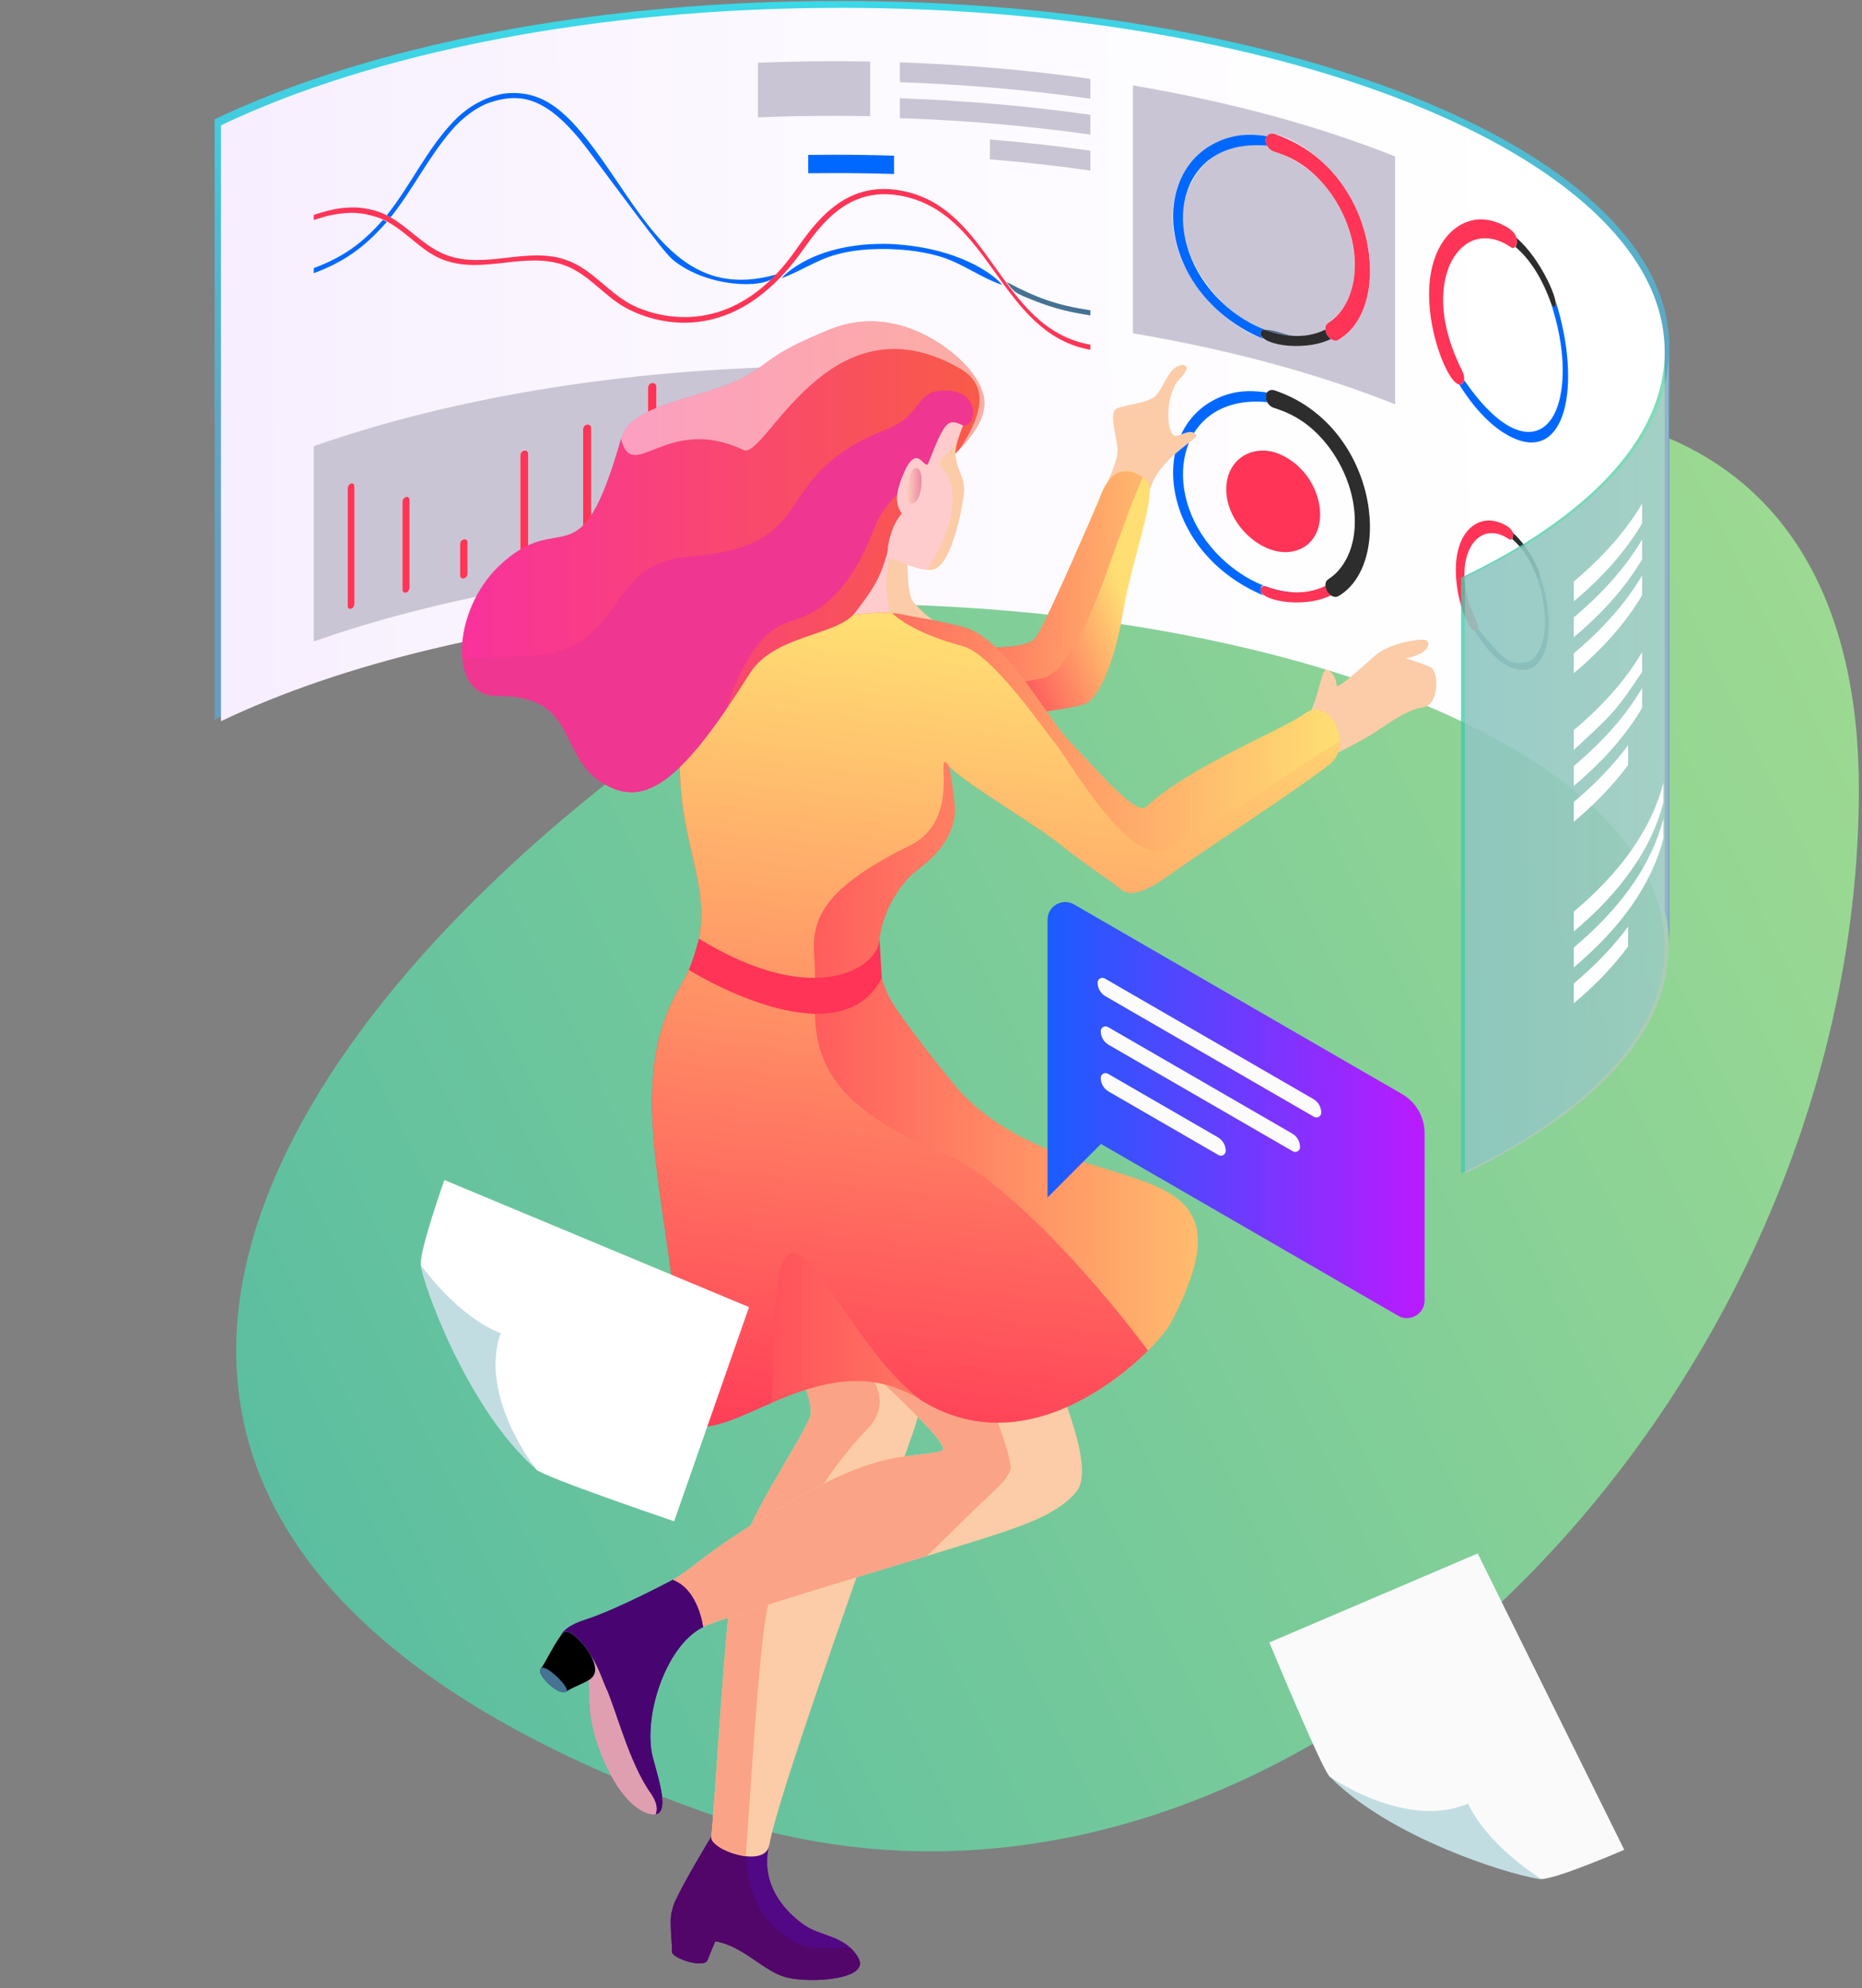 <?xml version="1.0" encoding="iso-8859-1"?>
<!-- Generator: Adobe Illustrator 23.0.6, SVG Export Plug-In . SVG Version: 6.00 Build 0)  -->
<svg version="1.1" id="&#x5716;&#x5C64;_1" xmlns="http://www.w3.org/2000/svg" xmlns:xlink="http://www.w3.org/1999/xlink" x="0px"
	 y="0px" viewBox="0 0 266 284" enable-background="new 0 0 266 284" xml:space="preserve">
<rect x="0" y="0" width="266" height="284" fill="#808080" stroke="none"/>
<g>
	
		<linearGradient id="SVGID_1_" gradientUnits="userSpaceOnUse" x1="359.729" y1="332.724" x2="671.701" y2="181.77" gradientTransform="matrix(1 0 0 1 -353 -92.5)">
		<stop  offset="0" style="stop-color:#45C8AB"/>
		<stop  offset="1" style="stop-color:#B3F692"/>
	</linearGradient>
	<path opacity="0.8" fill="url(#SVGID_1_)" enable-background="new    " d="M137.131,80.399
		c-80.472,38.584-166.549,132.175-36.771,178.39c80.804,28.777,165.195-56.809,165.195-146.041
		C265.555,60.544,225.406,38.074,137.131,80.399z"/>
	<polygon fill="none" points="208.727,82.52 208.73,82.516 208.725,82.519 	"/>
	
		<linearGradient id="SVGID_2_" gradientUnits="userSpaceOnUse" x1="487.46" y1="166.431" x2="481.916" y2="65.844" gradientTransform="matrix(1 0 0 1 -353 -92.5)">
		<stop  offset="0" style="stop-color:#649FBD"/>
		<stop  offset="0.179" style="stop-color:#5FA6C2"/>
		<stop  offset="0.437" style="stop-color:#51B9D0"/>
		<stop  offset="0.74" style="stop-color:#3BD8E7"/>
		<stop  offset="1" style="stop-color:#24F8FF"/>
	</linearGradient>
	<path fill="url(#SVGID_2_)" d="M119.917,0.13c-35.594,0-67.519,6.545-89.25,16.905c-0.002,0.001-0.002,0.001-0.004,0.001v65.111
		v20.658l0.49-0.232c8.483-3.996,18.489-7.416,29.644-10.098c17.403-4.185,37.591-6.58,59.12-6.58s41.716,2.396,59.119,6.58
		c11.369,2.733,21.547,6.233,30.135,10.327c18.244,8.699,29.305,20.089,29.305,32.556V49.592
		C238.475,22.275,185.395,0.13,119.917,0.13z M209.17,82.149h-0.004c0.002-0.002,0.004-0.002,0.006-0.004L209.17,82.149z"/>
	
		<linearGradient id="SVGID_3_" gradientUnits="userSpaceOnUse" x1="349.12" y1="162.035" x2="747.189" y2="159.171" gradientTransform="matrix(1 0 0 1 -353 -92.5)">
		<stop  offset="0" style="stop-color:#F5EAFF"/>
		<stop  offset="0.302" style="stop-color:#FCF9FF"/>
		<stop  offset="0.558" style="stop-color:#FFFFFF"/>
	</linearGradient>
	<path fill="url(#SVGID_3_)" d="M120.148,1.12c-35.323,0-67.007,6.496-88.575,16.779c0,0,0,0-0.002,0.001v64.618v20.501l0.485-0.229
		c8.42-3.967,18.351-7.36,29.42-10.023c17.271-4.151,37.306-6.528,58.672-6.528s41.401,2.377,58.672,6.528
		c11.283,2.714,21.385,6.187,29.906,10.251c18.107,8.634,29.084,19.936,29.084,32.309V50.209
		C237.811,23.098,185.131,1.12,120.148,1.12z M208.727,82.52h-0.004c0,0,0.004-0.002,0.008-0.004L208.727,82.52z"/>
	<g>
		<g enable-background="new    ">
			<g enable-background="new    ">
				<g>
					<g>
						<defs>
							<path id="SVGID_4_" d="M238.363,55.942c0-28.925-53.375-52.375-119.216-52.375C53.31,3.567-0.064,27.017-0.064,55.942v84.927
								c0-28.925,53.374-52.376,119.211-52.376c65.841,0,119.216,23.451,119.216,52.376
								C238.363,115.391,238.363,81.421,238.363,55.942z"/>
						</defs>
						<clipPath id="SVGID_5_">
							<use xlink:href="#SVGID_4_"  overflow="visible"/>
						</clipPath>
						<g clip-path="url(#SVGID_5_)">
							<path fill="#C9C5D4" d="M189.35,47.074c-0.012-0.45,0.107-0.738,0.385-0.935c5.465-3.869,3.637-11.285,2.947-13.466
								c-0.797-2.516-3.43-8.627-10.652-11.016c-0.434-0.143-0.697-0.355-0.975-0.784c-8.537-1.136-11.096,5.398-11.521,6.72
								C166.082,38.295,179.787,51.768,189.35,47.074z"/>
							<path fill="#C9C5D4" d="M161.846,47.612c13.934,2.349,26.607,5.813,37.457,10.145V22.352
								c-10.85-4.332-23.523-7.796-37.457-10.146V47.612z M181.004,19.454c1.09-1.226,7.9,1.899,11.723,8.501
								c6.801,11.75,0.15,21.256-2.248,20.64c-0.121-0.039-0.168-0.066-0.34-0.168c-6.338,3.108-14.361-1.196-18.693-6.825
								C163.152,30.829,168.781,17.789,181.004,19.454z"/>
							<path fill="#C9C5D4" d="M108.278,8.962v7.801c3.579-0.142,7.205-0.214,10.869-0.214c1.73,0,3.451,0.016,5.162,0.048v-7.8
								c-1.711-0.033-3.432-0.049-5.162-0.049C115.483,8.747,111.857,8.82,108.278,8.962z"/>
							<path fill="#0168FF" d="M115.459,22.129v2.619c1.224-0.016,2.453-0.024,3.688-0.024c2.885,0,5.743,0.046,8.575,0.134v-2.62
								c-2.832-0.088-5.69-0.133-8.575-0.133C117.913,22.104,116.683,22.112,115.459,22.129z"/>
							<path fill="#C9C5D4" d="M44.823,63.733v27.891C65.206,84.474,91.042,80.2,119.147,80.2c2.217,0,4.416,0.026,6.604,0.078
								V52.389c-2.188-0.052-4.387-0.079-6.604-0.079C91.04,52.31,65.204,56.584,44.823,63.733z M50.631,86.266
								c-0.029,0.345-0.188,0.574-0.48,0.705c-0.017,0.006-0.431,0.131-0.479-0.398V69.765c0.009-0.097,0.027-0.323,0.212-0.526
								c0.231-0.255,0.696-0.335,0.747,0.223C50.631,69.462,50.631,86.266,50.631,86.266z M58.504,83.985
								c-0.031,0.347-0.197,0.572-0.51,0.686l0,0c-0.105,0.024-0.455,0.068-0.5-0.416v-12.58c0.012-0.129,0.023-0.264,0.147-0.432
								c0.233-0.32,0.804-0.452,0.861,0.159L58.504,83.985L58.504,83.985z M66.79,81.971c-0.016,0.32-0.225,0.584-0.53,0.671
								c-0.203,0.046-0.511-0.032-0.53-0.433v-4.496c0.003-0.068,0.014-0.276,0.191-0.471c0.314-0.342,0.845-0.276,0.869,0.232
								C66.79,77.474,66.79,81.971,66.79,81.971z M75.45,80.247c-0.033,0.352-0.213,0.557-0.562,0.652
								c-0.115,0.017-0.496,0.035-0.546-0.453V65.017c0.013-0.127,0.025-0.258,0.162-0.419c0.257-0.303,0.883-0.395,0.945,0.221
								L75.45,80.247L75.45,80.247z M84.454,78.821c-0.035,0.342-0.224,0.547-0.575,0.633c-0.085,0.012-0.519,0.048-0.574-0.47
								V61.285c0.015-0.127,0.026-0.259,0.168-0.416c0.269-0.296,0.916-0.366,0.981,0.253L84.454,78.821L84.454,78.821z
								 M93.769,77.712c-0.026,0.168-0.083,0.515-0.603,0.611c-0.228,0.017-0.514-0.055-0.584-0.49V55.329
								c0.009-0.084,0.031-0.198,0.07-0.272c0.188-0.349,0.995-0.585,1.115,0.148L93.769,77.712L93.769,77.712z M103.364,76.928
								c-0.037,0.339-0.236,0.531-0.609,0.594c-0.057,0.004-0.551,0.021-0.61-0.512V56.518c0.011-0.088,0.022-0.199,0.104-0.316
								c0.281-0.393,1.045-0.397,1.115,0.238C103.364,56.44,103.364,76.928,103.364,76.928z"/>
							<path fill="#0168FF" d="M180.619,83.729c1.967,1.031,2.947,0.854,4.498,0.891c-5.125-0.127-9.668-3.488-12.211-6.592
								c-7.336-8.951-4.197-21.772,8.121-20.582c-0.332-0.676-0.199-1.073-0.023-1.373c-1.381-0.188-3.689-0.503-6.328,0.5
								c-11.053,4.203-9.273,22.269,6,28.56c-0.105-0.05-0.236-0.114-0.361-0.253C179.996,84.518,179.986,83.396,180.619,83.729z"/>
							<path fill="#467294" d="M180.707,85.145l0.012,0.003L180.707,85.145z"/>
							<path fill="#467294" d="M180.719,85.148c0.465,0.169,0.848,0.29,1.314,0.419C181.572,85.438,181.189,85.317,180.719,85.148z"
								/>
							<path fill="#467294" d="M183.629,85.914L183.629,85.914c-0.016-0.003-0.029-0.005-0.045-0.007
								C183.6,85.909,183.615,85.911,183.629,85.914z"/>
							<path fill="#467294" d="M183.982,85.965c2.441,0.285,4.281,0.01,6.154-0.92C188.242,85.97,186.404,86.246,183.982,85.965z"/>
							<path fill="#467294" d="M183.447,85.884L183.447,85.884c-0.006-0.002-0.014-0.002-0.02-0.003
								C183.434,85.882,183.441,85.882,183.447,85.884z"/>
							<path fill="#FF3456" d="M189.35,83.693c-3.078,1.511-6.299,0.892-8.459,0.106c-0.572-0.207-0.744,0.13-0.791,0.283
								c-0.504,1.633,5.916,2.978,10.037,0.962C189.82,84.817,189.426,84.396,189.35,83.693z"/>
							<path fill="#2D2D2D" d="M182.029,55.747c-1.09-0.309-1.734,1.055-0.676,2.131c0.26,0.262,0.562,0.361,0.676,0.399
								c1.246,0.413,3.332,1.103,5.611,3.163c3.268,2.953,5.51,7.461,5.854,11.767c0.496,6.208-2.672,8.781-3.311,9.233
								c-0.676,0.479-0.715,0.507-0.801,0.83c-0.291,1.115,0.963,2.396,1.838,1.879C199.287,80.38,196.625,60.584,182.029,55.747z"
								/>
							<path fill="#467294" d="M180.729,47.113c1.387,0.521,2.861,0.851,4.391,0.888C183.604,47.966,182.258,47.075,180.729,47.113z
								"/>
							<path fill="#0168FF" d="M180.619,47.111c0.037-0.002,0.072,0.003,0.109,0.002c-3.266-1.224-6.037-3.524-7.822-5.703
								c-7.336-8.952-4.197-21.773,8.121-20.582c-0.332-0.676-0.199-1.073-0.023-1.374c-1.381-0.188-3.689-0.502-6.328,0.5
								c-11.053,4.203-9.273,22.268,6,28.559c-0.105-0.051-0.236-0.114-0.361-0.254C179.996,47.899,179.906,47.15,180.619,47.111z"
								/>
							<path fill="#467294" d="M183.982,49.346c2.441,0.285,4.281,0.009,6.154-0.921C188.242,49.352,186.404,49.627,183.982,49.346z
								"/>
							<path fill="#467294" d="M183.447,49.264L183.447,49.264c-0.006-0.001-0.014-0.003-0.02-0.004
								C183.434,49.261,183.441,49.263,183.447,49.264z"/>
							<path fill="#467294" d="M180.707,48.526l0.012,0.004L180.707,48.526z"/>
							<path fill="#467294" d="M183.629,49.294L183.629,49.294c-0.016-0.002-0.029-0.004-0.045-0.007
								C183.6,49.29,183.615,49.292,183.629,49.294z"/>
							<path fill="#467294" d="M180.719,48.53c0.465,0.168,0.848,0.29,1.314,0.419C181.572,48.821,181.189,48.699,180.719,48.53z"/>
							<path fill="#2D2D2D" d="M189.35,47.074c-3.074,1.508-6.297,0.892-8.459,0.107c-0.572-0.207-0.744,0.129-0.791,0.283
								c-0.504,1.632,5.916,2.977,10.037,0.961C189.82,48.198,189.426,47.778,189.35,47.074z"/>
							<path fill="#FF3456" d="M182.029,19.129c-1.09-0.311-1.734,1.054-0.676,2.129c0.26,0.263,0.562,0.362,0.676,0.4
								c1.246,0.412,3.332,1.103,5.611,3.163c3.268,2.953,5.51,7.462,5.854,11.767c0.496,6.208-2.672,8.781-3.311,9.234
								c-0.676,0.477-0.715,0.506-0.801,0.831c-0.291,1.114,0.963,2.396,1.838,1.877C199.289,43.762,196.627,23.966,182.029,19.129z
								"/>
							<path fill="#467294" d="M220.207,40.143c0.061,0.116,0.121,0.233,0.184,0.359C220.332,40.381,220.27,40.262,220.207,40.143z"
								/>
							<path fill="#467294" d="M220.391,40.502c0.008,0.017,0.016,0.033,0.025,0.051C220.406,40.535,220.398,40.518,220.391,40.502z
								"/>
							<path fill="#467294" d="M220.121,39.976c0.029,0.056,0.059,0.111,0.086,0.167C220.18,40.086,220.15,40.031,220.121,39.976z"
								/>
							<path fill="#467294" d="M219.84,39.462c0.059,0.104,0.115,0.207,0.17,0.31C219.951,39.663,219.895,39.56,219.84,39.462z"/>
							<path fill="#467294" d="M220.01,39.771c0.037,0.067,0.074,0.134,0.111,0.205C220.086,39.908,220.047,39.839,220.01,39.771z"
								/>
							<path fill="#467294" d="M219.785,39.365c0.018,0.032,0.035,0.064,0.055,0.097C219.822,39.429,219.803,39.396,219.785,39.365z
								"/>
							<path fill="#467294" d="M220.416,40.553c0.072,0.151,0.148,0.31,0.227,0.476C220.568,40.867,220.492,40.709,220.416,40.553z"
								/>
							<path fill="#467294" d="M219.527,38.923L219.527,38.923c0.09,0.148,0.174,0.295,0.26,0.441
								C219.693,39.206,219.605,39.055,219.527,38.923z"/>
							<path fill="#467294" d="M217.006,34.303L217.006,34.303c0.012,0.011,0.021,0.023,0.035,0.035
								C217.027,34.326,217.018,34.313,217.006,34.303z"/>
							<path fill="#467294" d="M219.395,37.121c-0.781-1.147-1.467-1.958-2.354-2.784C217.928,35.163,218.611,35.974,219.395,37.121
								z"/>
							<path fill="#467294" d="M216.963,34.266L216.963,34.266c0.014,0.011,0.025,0.023,0.041,0.035
								C216.99,34.289,216.977,34.278,216.963,34.266z"/>
							<path fill="#0168FF" d="M222.234,43.691c-0.135,0.297-0.447,0.189-0.672-0.398c2.209,6.765,1.768,11.332,1.307,13.454
								c-1.424,6.558-6.941,7.431-13.711-2.462c-0.129,0.596-0.428,0.654-0.701,0.633c2.748,4.417,5.393,6.44,7.127,7.361
								c8.137,4.314,10.48-7.229,6.623-19.355C222.299,43.268,222.307,43.526,222.234,43.691z"/>
							<path fill="#467294" d="M220.643,41.029c0.01,0.021,0.02,0.041,0.029,0.062C220.662,41.07,220.652,41.049,220.643,41.029z"/>
							<path fill="#467294" d="M221.227,42.395c0.076,0.197,0.154,0.397,0.232,0.609C221.381,42.794,221.303,42.593,221.227,42.395z
								"/>
							<path fill="#467294" d="M220.672,41.09c0.066,0.148,0.135,0.303,0.205,0.462C220.809,41.396,220.74,41.241,220.672,41.09z"/>
							<path fill="#467294" d="M221.1,42.083c0.041,0.103,0.084,0.205,0.127,0.312C221.184,42.288,221.141,42.185,221.1,42.083z"/>
							<path fill="#467294" d="M220.877,41.553c0.025,0.062,0.053,0.124,0.08,0.186C220.93,41.676,220.904,41.613,220.877,41.553z"
								/>
							<path fill="#467294" d="M220.957,41.738c0.047,0.111,0.096,0.229,0.143,0.345C221.053,41.967,221.004,41.851,220.957,41.738z
								"/>
							<path fill="#2D2D2D" d="M216.592,33.944c0.104,0.401,0.17,0.958-0.104,1.327c1.043,0.89,1.832,1.804,2.727,3.154
								c0.912,1.409,1.697,3.035,2.336,4.834c0.227,0.641,0.496,0.6,0.525,0.593C223.016,43.638,220.199,36.957,216.592,33.944z"/>
							<path fill="#FF3456" d="M215.305,32.459L215.305,32.459c-4.439-2.57-7.383-0.069-8.443,1.125
								c-5.904,6.659-0.611,20.895,1.525,21.316c0.76,0.15,1.037-0.85,0.52-1.877c-3.193-6.354-3.031-10.915-2.334-13.622
								c0.635-2.458,2.027-4.292,3.82-5.032c0.76-0.313,2.801-0.854,5.346,0.885c0.129,0.087,0.287,0.194,0.473,0.172
								C216.557,35.388,217.477,33.779,215.305,32.459z"/>
							<path fill="#467294" d="M218.342,79.86c-0.086-0.147-0.17-0.293-0.26-0.438C218.172,79.567,218.258,79.713,218.342,79.86z"/>
							<path fill="#467294" d="M218.082,79.423c-0.15-0.238-0.307-0.473-0.471-0.701C217.777,78.95,217.932,79.186,218.082,79.423z"
								/>
							<path fill="#467294" d="M218.473,80.084c-0.043-0.075-0.086-0.149-0.131-0.224C218.387,79.934,218.43,80.009,218.473,80.084z
								"/>
							<polygon fill="#467294" points="217.533,78.614 217.533,78.614 217.533,78.615 217.533,78.616 217.535,78.617 217.529,78.61 
								217.531,78.611 217.533,78.612 							"/>
							<path fill="#467294" d="M217.531,77.591c-0.061-0.077-0.133-0.146-0.207-0.212c1.131,1.362,2.031,3.073,2.684,4.903
								c-0.129-0.658-0.975-2.342-0.982-2.359C218.463,78.842,217.902,78.057,217.531,77.591z"/>
							<polygon fill="#467294" points="217.535,78.617 217.535,78.617 217.537,78.618 							"/>
							<path fill="#467294" d="M216.08,76.098c0.189,0.646,0.801,0.881,1.244,1.28C216.936,76.909,216.523,76.475,216.08,76.098z"/>
							<path fill="#467294" d="M220.025,82.45c0,0.01-0.172,0.778-0.602-0.353c-0.268-0.697-0.588-1.368-0.951-2.014
								c1.738,3.128,2.381,6.908,2.215,9.542c-0.096,1.512-0.617,5.034-3.402,5.083c-2.039,0.036-2.666-0.72-6.148-4.915
								c-0.109,0.354-0.268,0.373-0.447,0.361c2.586,4.326,5.363,5.705,7.098,5.553c3.834-0.337,4.338-7.488,2.223-13.426
								C220.021,82.347,220.029,82.407,220.025,82.45z"/>
							<path fill="#FFFFFF" d="M216.082,76.1L216.082,76.1L216.082,76.1z"/>
							<path fill="#2D2D2D" d="M216.082,76.1c0.068,0.27,0.113,0.641-0.072,0.891c1.869,1.566,2.939,3.871,3.414,5.106
								c0.135,0.354,0.242,0.635,0.436,0.62C220.602,82.665,218.678,78.317,216.082,76.1z"/>
							<path fill="#FF3456" d="M215.211,75.104c-2.973-1.715-4.875-0.072-5.557,0.715c-3.619,4.183-0.482,14.021,1.033,14.336
								c0.381,0.079,0.674-0.48,0.293-1.268c-2.068-4.28-1.963-7.347-1.512-9.166c0.41-1.645,1.314-2.863,2.484-3.347
								c0.613-0.255,1.895-0.513,3.551,0.606c0.084,0.058,0.191,0.131,0.316,0.116C216.061,77.069,216.715,76.017,215.211,75.104z"
								/>
							<path fill="#FF3456" d="M50.151,69.057c-0.044,0.015-0.432,0.154-0.479,0.708v16.808c0.006,0.074,0.02,0.199,0.082,0.281
								c0.234,0.299,0.82,0.074,0.877-0.588V69.462C50.602,69.137,50.441,69.001,50.151,69.057z"/>
							<path fill="#FF3456" d="M58.007,70.983L58.007,70.983L58.007,70.983z"/>
							<path fill="#FF3456" d="M58.007,70.983c-0.048,0.012-0.462,0.125-0.513,0.691v12.58c0.009,0.086,0.019,0.192,0.086,0.283
								c0.207,0.284,0.859,0.146,0.924-0.553V71.402C58.474,71.075,58.311,70.938,58.007,70.983z"/>
							<path fill="#FF3456" d="M66.259,77.041c-0.203,0.044-0.511,0.261-0.53,0.673v4.496c0.003,0.068,0.01,0.209,0.12,0.323
								c0.292,0.302,0.913,0.012,0.94-0.562v-4.496C66.776,77.161,66.566,76.991,66.259,77.041z"/>
							<path fill="#FF3456" d="M74.903,64.366c-0.052,0.008-0.505,0.092-0.561,0.651v15.429c0.009,0.087,0.021,0.193,0.093,0.289
								c0.229,0.302,0.946,0.211,1.015-0.488V64.819C75.417,64.489,75.239,64.341,74.903,64.366z"/>
							<path fill="#FF3456" d="M83.885,60.649c-0.053,0.006-0.523,0.075-0.581,0.636v17.699c0.01,0.087,0.021,0.196,0.099,0.294
								c0.236,0.305,0.979,0.232,1.051-0.457V61.122C84.418,60.792,84.233,60.636,83.885,60.649z"/>
							<path fill="#FF3456" d="M93.182,54.714c-0.152,0.011-0.518,0.094-0.6,0.615v22.504c0.008,0.078,0.029,0.186,0.07,0.253
								c0.192,0.317,0.991,0.403,1.115-0.374V55.205C93.733,54.873,93.54,54.712,93.182,54.714z"/>
							<path fill="#FF3456" d="M102.76,55.928c-0.021,0.001-0.555,0.027-0.617,0.591v20.492c0.01,0.078,0.031,0.189,0.074,0.257
								c0.248,0.396,1.07,0.343,1.146-0.339V56.44C103.349,56.317,103.308,55.945,102.76,55.928z"/>
							<path fill="#467294" d="M54.7,31.415L54.7,31.415L54.7,31.415z"/>
							<path fill="#0168FF" d="M44.823,38.295v0.729c4.289-1.594,7.215-3.646,10.433-7.319c-0.216-0.118-0.345-0.185-0.556-0.289
								C51.679,34.851,48.911,36.778,44.823,38.295z"/>
							<path fill="#467294" d="M143.777,40.265L143.777,40.265L143.777,40.265z"/>
							<path fill="#467294" d="M147.695,42.927c3.008,1.201,5.402,1.718,8.072,2.126v-0.729c-4.705-0.725-7.506-1.673-11.99-4.059
								C144.941,41.826,144.941,41.826,147.695,42.927z"/>
							<path fill="#0168FF" d="M88.229,26.033c-6.191-9.175-9.816-13.416-16.294-12.656c-1.498,0.261-4.413,1.119-7.112,3.931
								c-3.854,4.015-6.135,9.154-9.582,13.46c0.166,0.086,0.387,0.204,0.549,0.293c3.187-3.976,5.42-8.623,8.761-12.491
								c1.571-1.821,3.64-3.321,5.397-3.913c4.445-1.496,8.359-0.867,14.14,6.879c11.329,15.191,11.329,15.191,13.091,16.352
								c5.089,3.353,12.82,3.34,13.725,1.316C99.346,42.509,93.948,34.506,88.229,26.033z"/>
							<path fill="#0168FF" d="M127.185,34.852L127.185,34.852c-10.933-0.332-15.36,4.672-15.544,4.885
								c2.686-0.951,5.057-2.633,7.832-3.374c0.934-0.25,3.413-0.913,7.712-0.782c3.638,0.11,6.197,0.772,7.399,1.157
								c3.02,0.967,5.57,2.949,8.57,3.956C142.133,39.329,137.006,35.322,127.185,34.852z"/>
							<path fill="#FF3456" d="M128.485,27.188c-7.839-1.31-11.943,4.486-14.938,8.718c-9.551,13.485-20.913,8.809-23.094,7.735
								c-3.494-1.721-5.799-5.194-9.567-6.507c-5.591-1.948-11.381,1.324-16.972-0.648c-4.006-1.413-6.42-5.446-10.653-6.482
								c-0.412-0.101-1.666-0.408-2.992-0.367c-0.204,0.007-0.478,0.018-0.681,0.026c-1.848,0.078-3.818,0.725-4.766,1.037v0.729
								c1.861-0.612,3.168-0.938,5.146-1.022c1.114-0.047,2.312,0.194,2.321,0.196c0.309,0.074,0.716,0.181,1.021,0.26
								c4.061,1.042,6.35,4.955,10.21,6.319c5.595,1.978,11.392-1.257,16.986,0.664c3.481,1.195,5.651,4.292,8.745,6.049
								c2.337,1.326,14.535,7.168,25.375-8.098c2.576-3.626,6.468-9.107,13.771-7.887c13.246,2.213,14.246,19.688,27.367,22.056
								v-0.73C142.627,46.915,141.713,29.399,128.485,27.188z"/>
							<path fill="#FF3456" d="M182.029,64.589L182.029,64.589c-3.16-0.86-6.043,0.808-6.703,3.883
								c-1.297,6.033,6.041,12.566,10.904,9.708C190.592,75.618,188.732,66.789,182.029,64.589z"/>
							<path fill="#C9C5D4" d="M128.553,11.742c9.421,0.324,18.535,1.127,27.214,2.358v-2.835
								c-8.68-1.229-17.793-2.034-27.214-2.356V11.742z"/>
							<path fill="#C9C5D4" d="M128.553,16.874c9.421,0.323,18.535,1.127,27.214,2.356v-2.833c-8.68-1.23-17.793-2.034-27.214-2.357
								V16.874z"/>
							<path fill="#C9C5D4" d="M141.416,22.758c4.896,0.406,9.688,0.943,14.352,1.604v-2.833c-4.664-0.661-9.455-1.199-14.352-1.605
								V22.758z"/>
						</g>
					</g>
				</g>
			</g>
		</g>
	</g>
	<g>
		<path fill="#FBCCA7" d="M168.203,62.242c-1.664,0.606-1.902-5.888,0.311-8.104c2.213-2.218,0.182-2.471-0.93-1.358
			c-1.109,1.112-1.482,2.735-2.498,3.756c-1.018,1.019-3.93,1.213-5.424,1.757c-1.492,0.547,0,4.355,0,5.993
			c0,1.638-1.502,4.692-1.502,4.692l6.102,0.98c1.379-4.715,7.201-7.271,6.604-7.869C170.268,61.489,169.867,61.635,168.203,62.242z
			"/>
		<path fill="#FBCCA7" d="M204.32,95.296c-1.311-0.621-3.531-1.255-3.531-1.255c3.467-0.613,3.568-2.236,3-2.571
			c-0.568-0.334-5.256,0.285-7.453,2.268s-5.434,4.846-5.4,4.162c0.029-0.684-0.512-1.945-1.381-2.254s-1.232,5.212-3.184,7.288
			l4.684,4.618c0,0,3.656-1.805,5.482-3.016c1.824-1.209,4.496-3.173,6.777-3.5C205.596,100.71,205.631,95.917,204.32,95.296z"/>
		<g>
			<path fill="#520784" d="M95.967,273.084l0.049-0.096c0.053-0.365,0.155-0.746,0.324-1.138c1.195-2.782,5.27-9.473,5.27-9.473
				l8.284,1.191c-1.444,5.879,2.696,9.854,5.11,11.475c2.414,1.619,5.671,1.396,7.578,4.562c1.91,3.164-6.676,3.739-10.174,2.877
				c-3.297-0.813-6.123-4.47-10.222-5.179c-0.349,0.81-0.823,1.931-1.106,2.683c-0.488,1.289-5.104-0.258-5.08-1.17
				C96.034,277.607,95.594,274.316,95.967,273.084"/>
			<g>
				<defs>
					<path id="SVGID_6_" d="M95.967,273.084l0.049-0.096c0.053-0.365,0.155-0.746,0.324-1.138c1.195-2.782,5.27-9.473,5.27-9.473
						l8.284,1.191c-1.444,5.879,2.696,9.854,5.11,11.475c2.414,1.619,5.671,1.396,7.578,4.562c1.91,3.164-6.676,3.739-10.174,2.877
						c-3.297-0.813-6.123-4.47-10.222-5.179c-0.349,0.81-0.823,1.931-1.106,2.683c-0.488,1.289-5.104-0.258-5.08-1.17
						C96.034,277.607,95.594,274.316,95.967,273.084"/>
				</defs>
				<clipPath id="SVGID_7_">
					<use xlink:href="#SVGID_6_"  overflow="visible"/>
				</clipPath>
				<path clip-path="url(#SVGID_7_)" fill="#52066A" d="M101.61,262.378c0,0-4.075,6.69-5.27,9.473
					c-0.169,0.392-0.271,0.772-0.324,1.138l-0.049,0.096c-0.112,0.371-0.151,0.928-0.151,1.558c0,1.386,0.186,3.127,0.186,4.027
					c0,0.052-0.001,0.101-0.002,0.147c0,0.003,0,0.005,0,0.008c0.002,0.663,2.425,1.654,3.937,1.654c0.569,0,1.01-0.141,1.143-0.492
					c0.283-0.752,0.757-1.873,1.106-2.683c4.099,0.709,6.925,4.366,10.222,5.179c0.947,0.233,2.265,0.361,3.648,0.361
					c3.225,0,6.798-0.697,6.799-2.379c0-0.262-0.086-0.548-0.274-0.859c-0.335-0.556-0.712-1.008-1.118-1.383
					c-0.952,0.066-2.015,0.117-3.039,0.117c-1.485,0-2.89-0.106-3.766-0.425c-2.629-0.959-8.076-4.316-8.076-13.424l-1.435-1.603
					L101.61,262.378"/>
			</g>
		</g>
		<g>
			<path fill="#FBCCA7" d="M127.155,173.27c6.504,25.939,4.562,27.441,2.562,33.394c-2.374,7.074-6.493,15.77-6.777,16.926
				c-0.284,1.152-11.866,33.185-13.045,39.982c-0.595,3.432-8.485,0.66-8.284-1.189c0.6-5.518,1.9-30.649,3.233-37.812
				c1.334-7.162,9.327-18.201,10.87-22.179c1.544-3.979-12.418-27.424-14.596-31.803c-5.541-11.143,4.062-15.645,9.104-26.656
				C115.264,132.922,123.667,159.365,127.155,173.27"/>
			<g>
				<defs>
					<path id="SVGID_8_" d="M127.155,173.27c6.504,25.939,4.562,27.441,2.562,33.394c-2.374,7.074-6.493,15.77-6.777,16.926
						c-0.284,1.152-11.866,33.185-13.045,39.982c-0.595,3.432-8.485,0.66-8.284-1.189c0.6-5.518,1.9-30.649,3.233-37.812
						c1.334-7.162,9.327-18.201,10.87-22.179c1.544-3.979-12.418-27.424-14.596-31.803c-5.541-11.143,4.062-15.645,9.104-26.656
						C115.264,132.922,123.667,159.365,127.155,173.27"/>
				</defs>
				<clipPath id="SVGID_9_">
					<use xlink:href="#SVGID_8_"  overflow="visible"/>
				</clipPath>
				<path clip-path="url(#SVGID_9_)" fill="#FBA386" d="M106.613,180.63c4.224,7.76,9.218,17.466,9.219,20.984
					c0,0.309-0.038,0.57-0.119,0.778c-1.543,3.978-9.536,15.017-10.87,22.179c-1.333,7.162-2.633,32.294-3.233,37.812
					c-0.003,0.024-0.004,0.047-0.004,0.071c0.002,1.079,2.625,2.433,4.925,2.7c0.67-8.672,1.804-28.536,2.966-34.772
					c1.227-6.584,6.309-17.877,14.666-26.539c1.664-1.727,1.974-4.348,0.746-6.403C121.451,191.643,112.974,185.418,106.613,180.63"
					/>
			</g>
		</g>
		<g>
			<path fill="#520784" d="M100.47,232.414c-5.047,2.443-8.338,11.748-7.401,17.74c0.362,2.33,3.301,9.524,0.03,9.004
				c-4.667-0.746-8.957-10.685-8.901-16.394c0.035-3.614,0.09-2.637-2.463-5.125c-2.734-2.666-2.656-4.825,1.979-6.303
				c4.43-1.412,12.43-5.678,12.43-5.678l4.97,1.895L100.47,232.414"/>
			<g>
				<defs>
					<path id="SVGID_10_" d="M100.47,232.414c-5.047,2.443-8.338,11.748-7.401,17.74c0.362,2.33,3.301,9.524,0.03,9.004
						c-4.667-0.746-8.957-10.685-8.901-16.394c0.035-3.614,0.09-2.637-2.463-5.125c-2.734-2.666-2.656-4.825,1.979-6.303
						c4.43-1.412,12.43-5.678,12.43-5.678l4.97,1.895L100.47,232.414"/>
				</defs>
				<clipPath id="SVGID_11_">
					<use xlink:href="#SVGID_10_"  overflow="visible"/>
				</clipPath>
				<path clip-path="url(#SVGID_11_)" fill="#FFCCCD" d="M86.526,241.037c-0.416-0.873-0.941-2.691-2.113-4.543l-7.4,4.945
					l7.125,17.639c0,0,2.307,4.438,2.947,3.629c0.64-0.809,9.527-1.428,5.812-6.615C89.862,251.852,87.857,243.818,86.526,241.037"
					/>
			</g>
			<g>
				<defs>
					<path id="SVGID_12_" d="M100.47,232.414c-5.047,2.443-8.338,11.748-7.401,17.74c0.362,2.33,3.301,9.524,0.03,9.004
						c-4.667-0.746-8.957-10.685-8.901-16.394c0.035-3.614,0.09-2.637-2.463-5.125c-2.734-2.666-2.656-4.825,1.979-6.303
						c4.43-1.412,12.43-5.678,12.43-5.678l4.97,1.895L100.47,232.414"/>
				</defs>
				<clipPath id="SVGID_13_">
					<use xlink:href="#SVGID_12_"  overflow="visible"/>
				</clipPath>
				<path clip-path="url(#SVGID_13_)" fill="#480572" d="M96.144,225.659c0,0-8,4.266-12.43,5.678
					c-2.648,0.844-3.808,1.911-3.807,3.167c0.001,0.943,0.656,1.993,1.828,3.136c0.14,0.136,0.272,0.262,0.397,0.379l2.282-1.525
					c1.172,1.852,1.697,3.67,2.113,4.543c1.331,2.781,3.336,10.814,6.371,15.055c0.915,1.278,1.066,2.279,0.763,3.074
					c0.714-0.122,0.968-0.805,0.969-1.757c0-2.17-1.324-5.74-1.559-7.254c-0.108-0.688-0.159-1.419-0.159-2.178
					c0.001-5.859,3.092-13.399,7.561-15.562l0.644-4.86L96.144,225.659"/>
				<path clip-path="url(#SVGID_13_)" fill="#DF9FB1" d="M84.413,236.494l-2.282,1.525c1.871,1.753,2.075,1.462,2.076,3.605
					c0,0.321-0.005,0.696-0.009,1.141c0,0.036-0.001,0.073-0.001,0.109c-0.001,5.726,4.264,15.543,8.901,16.284
					c0.114,0.018,0.22,0.027,0.319,0.027c0.086,0,0.166-0.007,0.242-0.02c0.303-0.795,0.153-1.796-0.763-3.074
					c-3.035-4.24-5.04-12.273-6.371-15.055C86.11,240.164,85.585,238.346,84.413,236.494"/>
			</g>
		</g>
		<g>
			<path fill="#FBCCA7" d="M96.143,149.967c-11.314,16.668,43.212,56.207,38.253,57.34c-4.959,1.138-8.171-0.287-20.441,6.619
				c-12.268,6.902-14.817,10.076-17.812,11.736c3.72,1.436,4.327,6.752,4.327,6.752c2.2-1.273,27.993-8.9,36.705-11.604
				c8.709-2.702,13.908-4.354,16.65-7.812c5.646-7.125-22.679-53.627-22.679-53.627L96.143,149.967"/>
			<g>
				<defs>
					<path id="SVGID_15_" d="M96.143,149.967c-11.314,16.668,43.212,56.207,38.253,57.34c-4.959,1.138-8.171-0.287-20.441,6.619
						c-12.268,6.902-14.817,10.076-17.812,11.736c3.72,1.436,4.327,6.752,4.327,6.752c2.2-1.273,27.993-8.9,36.705-11.604
						c8.709-2.702,13.908-4.354,16.65-7.812c5.646-7.125-22.679-53.627-22.679-53.627L96.143,149.967"/>
				</defs>
				<clipPath id="SVGID_16_">
					<use xlink:href="#SVGID_15_"  overflow="visible"/>
				</clipPath>
				<path clip-path="url(#SVGID_16_)" fill="#FBA386" d="M96.143,149.967c-1.069,1.575-1.55,3.354-1.549,5.285
					c0.008,17.618,40.122,47.923,40.123,51.691c0,0.191-0.103,0.314-0.32,0.363c-4.959,1.138-8.171-0.287-20.441,6.619
					c-12.268,6.902-14.817,10.076-17.812,11.736c3.72,1.436,4.327,6.752,4.327,6.752c1.879-1.088,20.969-6.81,31.927-10.142
					c1.757-1.677,3.233-3.109,4.314-4.191c6.024-6.037,6.44-5.729,7.606-8.016c0.688-1.349-4.703-14.847-5.521-15.738
					c-0.816-0.892-5.833-0.966-8.805-1.925c-2.973-0.959-3.188-0.509-5.784-3.459c-2.222-2.525-17.401-15.72-16.903-35.978
					L96.143,149.967"/>
			</g>
		</g>
		<g>
			<g>
				
					<linearGradient id="SVGID_17_" gradientUnits="userSpaceOnUse" x1="-9263.106" y1="184.199" x2="-9284.805" y2="175.583" gradientTransform="matrix(-1 0 0 1 -9125 -92.5)">
					<stop  offset="0" style="stop-color:#FF3456"/>
					<stop  offset="1" style="stop-color:#FFDF73"/>
				</linearGradient>
				<path id="SVGID_14_" fill="url(#SVGID_17_)" d="M157.047,71.293c2.006-5.776,5.328-3.991,6.857-2.548
					c1.531,1.443-2.266,11.424-3.438,18.542c-1.176,7.12-3.473,12.535-5.48,13.274c-2.01,0.738-9.959,1.658-9.959,1.658
					l-7.465-9.904c0,0,8.988,0.914,10.438-1.289C149.826,88.259,157.047,71.293,157.047,71.293z"/>
			</g>
			<g>
				<g>
					<defs>
						<path id="SVGID_19_" d="M157.047,71.293c2.006-5.776,5.328-3.991,6.857-2.548c1.531,1.443-2.266,11.424-3.438,18.542
							c-1.176,7.12-3.473,12.535-5.48,13.274c-2.01,0.738-9.959,1.658-9.959,1.658l-7.465-9.904c0,0,8.988,0.914,10.438-1.289
							C149.826,88.259,157.047,71.293,157.047,71.293z"/>
					</defs>
					<clipPath id="SVGID_21_">
						<use xlink:href="#SVGID_19_"  overflow="visible"/>
					</clipPath>
					
						<linearGradient id="SVGID_22_" gradientUnits="userSpaceOnUse" x1="469.612" y1="163.065" x2="530.167" y2="163.065" gradientTransform="matrix(1 0 0 1 -353 -92.5)">
						<stop  offset="0" style="stop-color:#FF3456"/>
						<stop  offset="1" style="stop-color:#FFDF73"/>
					</linearGradient>
					<path clip-path="url(#SVGID_21_)" fill="url(#SVGID_22_)" d="M116.612,103.779L134.69,99.2c0,0,13.109-1.885,14.689-2.466
						s4.545-3.288,8.85-15.325c3.293-9.209,4.986-13.791,6.711-16.41l12.227,4.273l-38.789-31.92L116.612,103.779z"/>
				</g>
			</g>
		</g>
		<g>
			<g>
				<path id="SVGID_18_" fill="#FBCCA7" d="M133.481,88.626c0,0-0.686-0.068-2.959-2.568c-1.224-1.346-0.691-7.533-1.186-10.521
					c-0.494-2.989-6.549-5.549-7.848-3.189c-1.3,2.36-4.938,10.754-7.199,11.135c-2.26,0.384-3.609,0.774-4.474,7.205
					c-0.733,5.459,5.701,8.016,9.064,4.29c3.362-3.725,9.718-6.268,13.022-6.64L133.481,88.626z"/>
			</g>
			<g>
				<g>
					<defs>
						<path id="SVGID_23_" d="M133.481,88.626c0,0-0.686-0.068-2.959-2.568c-1.224-1.346-0.691-7.533-1.186-10.521
							c-0.494-2.989-6.549-5.549-7.848-3.189c-1.3,2.36-4.938,10.754-7.199,11.135c-2.26,0.384-3.609,0.774-4.474,7.205
							c-0.733,5.459,5.701,8.016,9.064,4.29c3.362-3.725,9.718-6.268,13.022-6.64L133.481,88.626z"/>
					</defs>
					<clipPath id="SVGID_25_">
						<use xlink:href="#SVGID_23_"  overflow="visible"/>
					</clipPath>
					<path clip-path="url(#SVGID_25_)" fill="#FFCCCD" d="M132.194,72.399l-4.154-3.665l-4.213,0.848c0,0-0.527,12.864-6.289,16.8
						c-3.438,2.346-11.828,4.105-11.828,4.105l5.481,10.195c0,0,23.211-8.703,18.95-9.732c-4.167-1.004-4.312-10.198-1.96-13.959
						L132.194,72.399z"/>
				</g>
			</g>
		</g>
		<g>
			<g>
				
					<linearGradient id="SVGID_26_" gradientUnits="userSpaceOnUse" x1="446.148" y1="236.206" x2="544.384" y2="236.206" gradientTransform="matrix(1 0 0 1 -353 -92.5)">
					<stop  offset="0" style="stop-color:#FF3456"/>
					<stop  offset="1" style="stop-color:#FFDF73"/>
				</linearGradient>
				<path id="SVGID_20_" fill="url(#SVGID_26_)" d="M186.316,101.987c-2.861,2.118-16.746,7.695-22.576,13.277
					c-1.43,1.369-7.225-5.534-10.82-9.227c-3.598-3.691-9.098-14.925-15.502-16.535c-3.937-0.988-5.386-1.084-8.515-1.735
					c-4.121-0.856-8.513,0.783-13.07,0.127c-1.235-0.178-1.114-4.379-2.106-4.265c-4.649,0.533-9.558,3.581-11.869,7.541
					c-2.312,3.961-5.608,11.199-4.534,22.275c1.067,11.037,5.979,16.967-0.199,27.521c-6.6,11.278-3.475,24.239-1.319,40.403
					c1.192,8.951,1.502,21.223,1.502,21.223c5.763,5.771,19.638-11.771,34.229-2.609c16.722,10.5,33.906-7.58,35.648-10.861
					c14.223-26.809-13.434-16.229-29.619-32.781c-1.773-1.814-9.107-11.229-10.417-13.691c-4.157-7.828,0.417-15.79,4.013-18.453
					c4.533-3.356,5.455-6.816,5.23-9.141c-0.525-5.427-0.975-5.822-0.975-5.822c1.355,1.998,11.992,8.164,15.99,11.348
					c4,3.184,7.035,5.094,8.049,5.9c1.016,0.809,2.025,2.6,7.969-1.758c3.219-2.361,18.559-12.383,22.545-15.583
					C193.385,106.399,190.002,99.262,186.316,101.987z"/>
			</g>
			<g>
				<g>
					<defs>
						<path id="SVGID_28_" d="M186.316,101.987c-2.861,2.118-16.746,7.695-22.576,13.277c-1.43,1.369-7.225-5.534-10.82-9.227
							c-3.598-3.691-9.098-14.925-15.502-16.535c-3.937-0.988-5.386-1.084-8.515-1.735c-4.121-0.856-8.513,0.783-13.07,0.127
							c-1.235-0.178-1.114-4.379-2.106-4.265c-4.649,0.533-9.558,3.581-11.869,7.541c-2.312,3.961-5.608,11.199-4.534,22.275
							c1.067,11.037,5.979,16.967-0.199,27.521c-6.6,11.278-3.475,24.239-1.319,40.403c1.192,8.951,1.502,21.223,1.502,21.223
							c5.763,5.771,19.638-11.771,34.229-2.609c16.722,10.5,33.906-7.58,35.648-10.861c14.223-26.809-13.434-16.229-29.619-32.781
							c-1.773-1.814-9.107-11.229-10.417-13.691c-4.157-7.828,0.417-15.79,4.013-18.453c4.533-3.356,5.455-6.816,5.23-9.141
							c-0.525-5.427-0.975-5.822-0.975-5.822c1.355,1.998,11.992,8.164,15.99,11.348c4,3.184,7.035,5.094,8.049,5.9
							c1.016,0.809,2.025,2.6,7.969-1.758c3.219-2.361,18.559-12.383,22.545-15.583C193.385,106.399,190.002,99.262,186.316,101.987
							z"/>
					</defs>
					<clipPath id="SVGID_29_">
						<use xlink:href="#SVGID_28_"  overflow="visible"/>
					</clipPath>
					<g clip-path="url(#SVGID_29_)">
						<path fill="#172182" d="M137.416,89.503h0.002H137.416z"/>
					</g>
				</g>
			</g>
			<g>
				<g>
					<defs>
						<path id="SVGID_30_" d="M186.316,101.987c-2.861,2.118-16.746,7.695-22.576,13.277c-1.43,1.369-7.225-5.534-10.82-9.227
							c-3.598-3.691-9.098-14.925-15.502-16.535c-3.937-0.988-5.386-1.084-8.515-1.735c-4.121-0.856-8.513,0.783-13.07,0.127
							c-1.235-0.178-1.114-4.379-2.106-4.265c-4.649,0.533-9.558,3.581-11.869,7.541c-2.312,3.961-5.608,11.199-4.534,22.275
							c1.067,11.037,5.979,16.967-0.199,27.521c-6.6,11.278-3.475,24.239-1.319,40.403c1.192,8.951,1.502,21.223,1.502,21.223
							c5.763,5.771,19.638-11.771,34.229-2.609c16.722,10.5,33.906-7.58,35.648-10.861c14.223-26.809-13.434-16.229-29.619-32.781
							c-1.773-1.814-9.107-11.229-10.417-13.691c-4.157-7.828,0.417-15.79,4.013-18.453c4.533-3.356,5.455-6.816,5.23-9.141
							c-0.525-5.427-0.975-5.822-0.975-5.822c1.355,1.998,11.992,8.164,15.99,11.348c4,3.184,7.035,5.094,8.049,5.9
							c1.016,0.809,2.025,2.6,7.969-1.758c3.219-2.361,18.559-12.383,22.545-15.583C193.385,106.399,190.002,99.262,186.316,101.987
							z"/>
					</defs>
					<clipPath id="SVGID_31_">
						<use xlink:href="#SVGID_30_"  overflow="visible"/>
					</clipPath>
					<path clip-path="url(#SVGID_31_)" fill="#FFFFFF" d="M120.718,84.513L120.718,84.513L120.718,84.513z"/>
				</g>
			</g>
			<g>
				<g>
					<defs>
						<path id="SVGID_32_" d="M186.316,101.987c-2.861,2.118-16.746,7.695-22.576,13.277c-1.43,1.369-7.225-5.534-10.82-9.227
							c-3.598-3.691-9.098-14.925-15.502-16.535c-3.937-0.988-5.386-1.084-8.515-1.735c-4.121-0.856-8.513,0.783-13.07,0.127
							c-1.235-0.178-1.114-4.379-2.106-4.265c-4.649,0.533-9.558,3.581-11.869,7.541c-2.312,3.961-5.608,11.199-4.534,22.275
							c1.067,11.037,5.979,16.967-0.199,27.521c-6.6,11.278-3.475,24.239-1.319,40.403c1.192,8.951,1.502,21.223,1.502,21.223
							c5.763,5.771,19.638-11.771,34.229-2.609c16.722,10.5,33.906-7.58,35.648-10.861c14.223-26.809-13.434-16.229-29.619-32.781
							c-1.773-1.814-9.107-11.229-10.417-13.691c-4.157-7.828,0.417-15.79,4.013-18.453c4.533-3.356,5.455-6.816,5.23-9.141
							c-0.525-5.427-0.975-5.822-0.975-5.822c1.355,1.998,11.992,8.164,15.99,11.348c4,3.184,7.035,5.094,8.049,5.9
							c1.016,0.809,2.025,2.6,7.969-1.758c3.219-2.361,18.559-12.383,22.545-15.583C193.385,106.399,190.002,99.262,186.316,101.987
							z"/>
					</defs>
					<clipPath id="SVGID_33_">
						<use xlink:href="#SVGID_32_"  overflow="visible"/>
					</clipPath>
					<path clip-path="url(#SVGID_33_)" fill="#FFFFFF" d="M120.719,84.513c0.104-0.007,0.204-0.014,0.298-0.02
						C120.903,84.502,120.799,84.509,120.719,84.513z"/>
				</g>
			</g>
			<g>
				<g>
					<defs>
						<path id="SVGID_34_" d="M186.316,101.987c-2.861,2.118-16.746,7.695-22.576,13.277c-1.43,1.369-7.225-5.534-10.82-9.227
							c-3.598-3.691-9.098-14.925-15.502-16.535c-3.937-0.988-5.386-1.084-8.515-1.735c-4.121-0.856-8.513,0.783-13.07,0.127
							c-1.235-0.178-1.114-4.379-2.106-4.265c-4.649,0.533-9.558,3.581-11.869,7.541c-2.312,3.961-5.608,11.199-4.534,22.275
							c1.067,11.037,5.979,16.967-0.199,27.521c-6.6,11.278-3.475,24.239-1.319,40.403c1.192,8.951,1.502,21.223,1.502,21.223
							c5.763,5.771,19.638-11.771,34.229-2.609c16.722,10.5,33.906-7.58,35.648-10.861c14.223-26.809-13.434-16.229-29.619-32.781
							c-1.773-1.814-9.107-11.229-10.417-13.691c-4.157-7.828,0.417-15.79,4.013-18.453c4.533-3.356,5.455-6.816,5.23-9.141
							c-0.525-5.427-0.975-5.822-0.975-5.822c1.355,1.998,11.992,8.164,15.99,11.348c4,3.184,7.035,5.094,8.049,5.9
							c1.016,0.809,2.025,2.6,7.969-1.758c3.219-2.361,18.559-12.383,22.545-15.583C193.385,106.399,190.002,99.262,186.316,101.987
							z"/>
					</defs>
					<clipPath id="SVGID_35_">
						<use xlink:href="#SVGID_34_"  overflow="visible"/>
					</clipPath>
					<path clip-path="url(#SVGID_35_)" fill="#FFFFFF" d="M121.084,84.489c0.154-0.01,0.3-0.019,0.423-0.027
						C121.362,84.471,121.217,84.481,121.084,84.489z"/>
				</g>
			</g>
			<g>
				<g>
					<defs>
						<path id="SVGID_36_" d="M186.316,101.987c-2.861,2.118-16.746,7.695-22.576,13.277c-1.43,1.369-7.225-5.534-10.82-9.227
							c-3.598-3.691-9.098-14.925-15.502-16.535c-3.937-0.988-5.386-1.084-8.515-1.735c-4.121-0.856-8.513,0.783-13.07,0.127
							c-1.235-0.178-1.114-4.379-2.106-4.265c-4.649,0.533-9.558,3.581-11.869,7.541c-2.312,3.961-5.608,11.199-4.534,22.275
							c1.067,11.037,5.979,16.967-0.199,27.521c-6.6,11.278-3.475,24.239-1.319,40.403c1.192,8.951,1.502,21.223,1.502,21.223
							c5.763,5.771,19.638-11.771,34.229-2.609c16.722,10.5,33.906-7.58,35.648-10.861c14.223-26.809-13.434-16.229-29.619-32.781
							c-1.773-1.814-9.107-11.229-10.417-13.691c-4.157-7.828,0.417-15.79,4.013-18.453c4.533-3.356,5.455-6.816,5.23-9.141
							c-0.525-5.427-0.975-5.822-0.975-5.822c1.355,1.998,11.992,8.164,15.99,11.348c4,3.184,7.035,5.094,8.049,5.9
							c1.016,0.809,2.025,2.6,7.969-1.758c3.219-2.361,18.559-12.383,22.545-15.583C193.385,106.399,190.002,99.262,186.316,101.987
							z"/>
					</defs>
					<clipPath id="SVGID_37_">
						<use xlink:href="#SVGID_36_"  overflow="visible"/>
					</clipPath>
					<path clip-path="url(#SVGID_37_)" fill="#FFFFFF" d="M120.59,84.521c0.044-0.003,0.085-0.006,0.128-0.009
						C120.663,84.518,120.62,84.52,120.59,84.521z"/>
				</g>
			</g>
			<g>
				<g>
					<defs>
						<path id="SVGID_38_" d="M186.316,101.987c-2.861,2.118-16.746,7.695-22.576,13.277c-1.43,1.369-7.225-5.534-10.82-9.227
							c-3.598-3.691-9.098-14.925-15.502-16.535c-3.937-0.988-5.386-1.084-8.515-1.735c-4.121-0.856-8.513,0.783-13.07,0.127
							c-1.235-0.178-1.114-4.379-2.106-4.265c-4.649,0.533-9.558,3.581-11.869,7.541c-2.312,3.961-5.608,11.199-4.534,22.275
							c1.067,11.037,5.979,16.967-0.199,27.521c-6.6,11.278-3.475,24.239-1.319,40.403c1.192,8.951,1.502,21.223,1.502,21.223
							c5.763,5.771,19.638-11.771,34.229-2.609c16.722,10.5,33.906-7.58,35.648-10.861c14.223-26.809-13.434-16.229-29.619-32.781
							c-1.773-1.814-9.107-11.229-10.417-13.691c-4.157-7.828,0.417-15.79,4.013-18.453c4.533-3.356,5.455-6.816,5.23-9.141
							c-0.525-5.427-0.975-5.822-0.975-5.822c1.355,1.998,11.992,8.164,15.99,11.348c4,3.184,7.035,5.094,8.049,5.9
							c1.016,0.809,2.025,2.6,7.969-1.758c3.219-2.361,18.559-12.383,22.545-15.583C193.385,106.399,190.002,99.262,186.316,101.987
							z"/>
					</defs>
					<clipPath id="SVGID_39_">
						<use xlink:href="#SVGID_38_"  overflow="visible"/>
					</clipPath>
					<path clip-path="url(#SVGID_39_)" fill="#FFFFFF" d="M120.542,84.526c0,0,0.018-0.002,0.049-0.004
						C120.575,84.521,120.559,84.524,120.542,84.526z"/>
				</g>
			</g>
			<g>
				<g>
					<defs>
						<path id="SVGID_40_" d="M186.316,101.987c-2.861,2.118-16.746,7.695-22.576,13.277c-1.43,1.369-7.225-5.534-10.82-9.227
							c-3.598-3.691-9.098-14.925-15.502-16.535c-3.937-0.988-5.386-1.084-8.515-1.735c-4.121-0.856-8.513,0.783-13.07,0.127
							c-1.235-0.178-1.114-4.379-2.106-4.265c-4.649,0.533-9.558,3.581-11.869,7.541c-2.312,3.961-5.608,11.199-4.534,22.275
							c1.067,11.037,5.979,16.967-0.199,27.521c-6.6,11.278-3.475,24.239-1.319,40.403c1.192,8.951,1.502,21.223,1.502,21.223
							c5.763,5.771,19.638-11.771,34.229-2.609c16.722,10.5,33.906-7.58,35.648-10.861c14.223-26.809-13.434-16.229-29.619-32.781
							c-1.773-1.814-9.107-11.229-10.417-13.691c-4.157-7.828,0.417-15.79,4.013-18.453c4.533-3.356,5.455-6.816,5.23-9.141
							c-0.525-5.427-0.975-5.822-0.975-5.822c1.355,1.998,11.992,8.164,15.99,11.348c4,3.184,7.035,5.094,8.049,5.9
							c1.016,0.809,2.025,2.6,7.969-1.758c3.219-2.361,18.559-12.383,22.545-15.583C193.385,106.399,190.002,99.262,186.316,101.987
							z"/>
					</defs>
					<clipPath id="SVGID_41_">
						<use xlink:href="#SVGID_40_"  overflow="visible"/>
					</clipPath>
					<path clip-path="url(#SVGID_41_)" fill="#FFFFFF" d="M121.017,84.494c0.021-0.001,0.045-0.003,0.067-0.005
						C121.062,84.491,121.04,84.493,121.017,84.494z"/>
				</g>
			</g>
			<g>
				<g>
					<defs>
						<path id="SVGID_42_" d="M186.316,101.987c-2.861,2.118-16.746,7.695-22.576,13.277c-1.43,1.369-7.225-5.534-10.82-9.227
							c-3.598-3.691-9.098-14.925-15.502-16.535c-3.937-0.988-5.386-1.084-8.515-1.735c-4.121-0.856-8.513,0.783-13.07,0.127
							c-1.235-0.178-1.114-4.379-2.106-4.265c-4.649,0.533-9.558,3.581-11.869,7.541c-2.312,3.961-5.608,11.199-4.534,22.275
							c1.067,11.037,5.979,16.967-0.199,27.521c-6.6,11.278-3.475,24.239-1.319,40.403c1.192,8.951,1.502,21.223,1.502,21.223
							c5.763,5.771,19.638-11.771,34.229-2.609c16.722,10.5,33.906-7.58,35.648-10.861c14.223-26.809-13.434-16.229-29.619-32.781
							c-1.773-1.814-9.107-11.229-10.417-13.691c-4.157-7.828,0.417-15.79,4.013-18.453c4.533-3.356,5.455-6.816,5.23-9.141
							c-0.525-5.427-0.975-5.822-0.975-5.822c1.355,1.998,11.992,8.164,15.99,11.348c4,3.184,7.035,5.094,8.049,5.9
							c1.016,0.809,2.025,2.6,7.969-1.758c3.219-2.361,18.559-12.383,22.545-15.583C193.385,106.399,190.002,99.262,186.316,101.987
							z"/>
					</defs>
					<clipPath id="SVGID_43_">
						<use xlink:href="#SVGID_42_"  overflow="visible"/>
					</clipPath>
					<path clip-path="url(#SVGID_43_)" fill="#FFFFFF" d="M121.507,84.462c0.071-0.004,0.141-0.009,0.21-0.013
						C121.653,84.453,121.583,84.458,121.507,84.462z"/>
				</g>
			</g>
			<g>
				<g>
					<defs>
						<path id="SVGID_44_" d="M186.316,101.987c-2.861,2.118-16.746,7.695-22.576,13.277c-1.43,1.369-7.225-5.534-10.82-9.227
							c-3.598-3.691-9.098-14.925-15.502-16.535c-3.937-0.988-5.386-1.084-8.515-1.735c-4.121-0.856-8.513,0.783-13.07,0.127
							c-1.235-0.178-1.114-4.379-2.106-4.265c-4.649,0.533-9.558,3.581-11.869,7.541c-2.312,3.961-5.608,11.199-4.534,22.275
							c1.067,11.037,5.979,16.967-0.199,27.521c-6.6,11.278-3.475,24.239-1.319,40.403c1.192,8.951,1.502,21.223,1.502,21.223
							c5.763,5.771,19.638-11.771,34.229-2.609c16.722,10.5,33.906-7.58,35.648-10.861c14.223-26.809-13.434-16.229-29.619-32.781
							c-1.773-1.814-9.107-11.229-10.417-13.691c-4.157-7.828,0.417-15.79,4.013-18.453c4.533-3.356,5.455-6.816,5.23-9.141
							c-0.525-5.427-0.975-5.822-0.975-5.822c1.355,1.998,11.992,8.164,15.99,11.348c4,3.184,7.035,5.094,8.049,5.9
							c1.016,0.809,2.025,2.6,7.969-1.758c3.219-2.361,18.559-12.383,22.545-15.583C193.385,106.399,190.002,99.262,186.316,101.987
							z"/>
					</defs>
					<clipPath id="SVGID_45_">
						<use xlink:href="#SVGID_44_"  overflow="visible"/>
					</clipPath>
					<path clip-path="url(#SVGID_45_)" fill="#FFFFFF" d="M122.284,84.411c0.029-0.001,0.057-0.003,0.078-0.004
						C122.34,84.408,122.313,84.41,122.284,84.411z"/>
				</g>
			</g>
			<g>
				<g>
					<defs>
						<path id="SVGID_46_" d="M186.316,101.987c-2.861,2.118-16.746,7.695-22.576,13.277c-1.43,1.369-7.225-5.534-10.82-9.227
							c-3.598-3.691-9.098-14.925-15.502-16.535c-3.937-0.988-5.386-1.084-8.515-1.735c-4.121-0.856-8.513,0.783-13.07,0.127
							c-1.235-0.178-1.114-4.379-2.106-4.265c-4.649,0.533-9.558,3.581-11.869,7.541c-2.312,3.961-5.608,11.199-4.534,22.275
							c1.067,11.037,5.979,16.967-0.199,27.521c-6.6,11.278-3.475,24.239-1.319,40.403c1.192,8.951,1.502,21.223,1.502,21.223
							c5.763,5.771,19.638-11.771,34.229-2.609c16.722,10.5,33.906-7.58,35.648-10.861c14.223-26.809-13.434-16.229-29.619-32.781
							c-1.773-1.814-9.107-11.229-10.417-13.691c-4.157-7.828,0.417-15.79,4.013-18.453c4.533-3.356,5.455-6.816,5.23-9.141
							c-0.525-5.427-0.975-5.822-0.975-5.822c1.355,1.998,11.992,8.164,15.99,11.348c4,3.184,7.035,5.094,8.049,5.9
							c1.016,0.809,2.025,2.6,7.969-1.758c3.219-2.361,18.559-12.383,22.545-15.583C193.385,106.399,190.002,99.262,186.316,101.987
							z"/>
					</defs>
					<clipPath id="SVGID_47_">
						<use xlink:href="#SVGID_46_"  overflow="visible"/>
					</clipPath>
					<path clip-path="url(#SVGID_47_)" fill="#FFFFFF" d="M122.362,84.407c0.018-0.002,0.03-0.002,0.041-0.004
						C122.391,84.405,122.377,84.405,122.362,84.407z"/>
				</g>
			</g>
			<g>
				<g>
					<defs>
						<path id="SVGID_48_" d="M186.316,101.987c-2.861,2.118-16.746,7.695-22.576,13.277c-1.43,1.369-7.225-5.534-10.82-9.227
							c-3.598-3.691-9.098-14.925-15.502-16.535c-3.937-0.988-5.386-1.084-8.515-1.735c-4.121-0.856-8.513,0.783-13.07,0.127
							c-1.235-0.178-1.114-4.379-2.106-4.265c-4.649,0.533-9.558,3.581-11.869,7.541c-2.312,3.961-5.608,11.199-4.534,22.275
							c1.067,11.037,5.979,16.967-0.199,27.521c-6.6,11.278-3.475,24.239-1.319,40.403c1.192,8.951,1.502,21.223,1.502,21.223
							c5.763,5.771,19.638-11.771,34.229-2.609c16.722,10.5,33.906-7.58,35.648-10.861c14.223-26.809-13.434-16.229-29.619-32.781
							c-1.773-1.814-9.107-11.229-10.417-13.691c-4.157-7.828,0.417-15.79,4.013-18.453c4.533-3.356,5.455-6.816,5.23-9.141
							c-0.525-5.427-0.975-5.822-0.975-5.822c1.355,1.998,11.992,8.164,15.99,11.348c4,3.184,7.035,5.094,8.049,5.9
							c1.016,0.809,2.025,2.6,7.969-1.758c3.219-2.361,18.559-12.383,22.545-15.583C193.385,106.399,190.002,99.262,186.316,101.987
							z"/>
					</defs>
					<clipPath id="SVGID_49_">
						<use xlink:href="#SVGID_48_"  overflow="visible"/>
					</clipPath>
					
						<linearGradient id="SVGID_50_" gradientUnits="userSpaceOnUse" x1="481.381" y1="306.444" x2="495.502" y2="182.885" gradientTransform="matrix(1 0 0 1 -353 -92.5)">
						<stop  offset="0" style="stop-color:#FF3456"/>
						<stop  offset="1" style="stop-color:#FFDF73"/>
					</linearGradient>
					<path clip-path="url(#SVGID_49_)" fill="url(#SVGID_50_)" d="M195.352,104.298c-3.598-0.408-25.643,17.586-30.602,17.198
						c-4.961-0.389-12.637-13.77-13.959-15.26c-1.32-1.491-8.895-12.756-13.229-13.921c-8.347-2.245-10.459-5.113-10.459-5.113
						l-6.562-2.676c-17.844,1.162-40.487,25.395-33.973,27.602c17.033,5.77,7.529,8.22,3.938,35.899
						c-2.8,21.566-19.528,62.865-10.604,67.738c6.075,3.316,30.498,0.273,30.498-18.57c0-37.354,7.647-7.496,21.131,2.787
						c13.707,10.455,33.535,2.01,37.851,3.273c4.791,1.404-20.787-32.791-34.238-38.311c-22.674-9.301-18.079-18.607-18.812-28.112
						c-0.379-4.906,0.375-9.544,13.634-16.038c7.596-3.721,3.44-14.047,5.448-11.564c16.193,20.051,34.664,29.545,34.664,29.545
						S198.949,104.706,195.352,104.298z"/>
				</g>
			</g>
			<g>
				<g>
					<defs>
						<path id="SVGID_51_" d="M186.316,101.987c-2.861,2.118-16.746,7.695-22.576,13.277c-1.43,1.369-7.225-5.534-10.82-9.227
							c-3.598-3.691-9.098-14.925-15.502-16.535c-3.937-0.988-5.386-1.084-8.515-1.735c-4.121-0.856-8.513,0.783-13.07,0.127
							c-1.235-0.178-1.114-4.379-2.106-4.265c-4.649,0.533-9.558,3.581-11.869,7.541c-2.312,3.961-5.608,11.199-4.534,22.275
							c1.067,11.037,5.979,16.967-0.199,27.521c-6.6,11.278-3.475,24.239-1.319,40.403c1.192,8.951,1.502,21.223,1.502,21.223
							c5.763,5.771,19.638-11.771,34.229-2.609c16.722,10.5,33.906-7.58,35.648-10.861c14.223-26.809-13.434-16.229-29.619-32.781
							c-1.773-1.814-9.107-11.229-10.417-13.691c-4.157-7.828,0.417-15.79,4.013-18.453c4.533-3.356,5.455-6.816,5.23-9.141
							c-0.525-5.427-0.975-5.822-0.975-5.822c1.355,1.998,11.992,8.164,15.99,11.348c4,3.184,7.035,5.094,8.049,5.9
							c1.016,0.809,2.025,2.6,7.969-1.758c3.219-2.361,18.559-12.383,22.545-15.583C193.385,106.399,190.002,99.262,186.316,101.987
							z"/>
					</defs>
					<clipPath id="SVGID_52_">
						<use xlink:href="#SVGID_51_"  overflow="visible"/>
					</clipPath>
					<path clip-path="url(#SVGID_52_)" fill="#FFFFFF" d="M122.403,84.403C122.459,84.4,122.467,84.399,122.403,84.403
						L122.403,84.403z"/>
				</g>
			</g>
			<g>
				<g>
					<defs>
						<path id="SVGID_53_" d="M186.316,101.987c-2.861,2.118-16.746,7.695-22.576,13.277c-1.43,1.369-7.225-5.534-10.82-9.227
							c-3.598-3.691-9.098-14.925-15.502-16.535c-3.937-0.988-5.386-1.084-8.515-1.735c-4.121-0.856-8.513,0.783-13.07,0.127
							c-1.235-0.178-1.114-4.379-2.106-4.265c-4.649,0.533-9.558,3.581-11.869,7.541c-2.312,3.961-5.608,11.199-4.534,22.275
							c1.067,11.037,5.979,16.967-0.199,27.521c-6.6,11.278-3.475,24.239-1.319,40.403c1.192,8.951,1.502,21.223,1.502,21.223
							c5.763,5.771,19.638-11.771,34.229-2.609c16.722,10.5,33.906-7.58,35.648-10.861c14.223-26.809-13.434-16.229-29.619-32.781
							c-1.773-1.814-9.107-11.229-10.417-13.691c-4.157-7.828,0.417-15.79,4.013-18.453c4.533-3.356,5.455-6.816,5.23-9.141
							c-0.525-5.427-0.975-5.822-0.975-5.822c1.355,1.998,11.992,8.164,15.99,11.348c4,3.184,7.035,5.094,8.049,5.9
							c1.016,0.809,2.025,2.6,7.969-1.758c3.219-2.361,18.559-12.383,22.545-15.583C193.385,106.399,190.002,99.262,186.316,101.987
							z"/>
					</defs>
					<clipPath id="SVGID_54_">
						<use xlink:href="#SVGID_53_"  overflow="visible"/>
					</clipPath>
					<path clip-path="url(#SVGID_54_)" fill="#FFFFFF" d="M121.717,84.449c0.052-0.004,0.099-0.007,0.145-0.01
						C121.814,84.442,121.767,84.446,121.717,84.449z"/>
				</g>
			</g>
			<g>
				<g>
					<defs>
						<path id="SVGID_55_" d="M186.316,101.987c-2.861,2.118-16.746,7.695-22.576,13.277c-1.43,1.369-7.225-5.534-10.82-9.227
							c-3.598-3.691-9.098-14.925-15.502-16.535c-3.937-0.988-5.386-1.084-8.515-1.735c-4.121-0.856-8.513,0.783-13.07,0.127
							c-1.235-0.178-1.114-4.379-2.106-4.265c-4.649,0.533-9.558,3.581-11.869,7.541c-2.312,3.961-5.608,11.199-4.534,22.275
							c1.067,11.037,5.979,16.967-0.199,27.521c-6.6,11.278-3.475,24.239-1.319,40.403c1.192,8.951,1.502,21.223,1.502,21.223
							c5.763,5.771,19.638-11.771,34.229-2.609c16.722,10.5,33.906-7.58,35.648-10.861c14.223-26.809-13.434-16.229-29.619-32.781
							c-1.773-1.814-9.107-11.229-10.417-13.691c-4.157-7.828,0.417-15.79,4.013-18.453c4.533-3.356,5.455-6.816,5.23-9.141
							c-0.525-5.427-0.975-5.822-0.975-5.822c1.355,1.998,11.992,8.164,15.99,11.348c4,3.184,7.035,5.094,8.049,5.9
							c1.016,0.809,2.025,2.6,7.969-1.758c3.219-2.361,18.559-12.383,22.545-15.583C193.385,106.399,190.002,99.262,186.316,101.987
							z"/>
					</defs>
					<clipPath id="SVGID_56_">
						<use xlink:href="#SVGID_55_"  overflow="visible"/>
					</clipPath>
					<path clip-path="url(#SVGID_56_)" fill="#FFFFFF" d="M121.862,84.438c0.065-0.005,0.131-0.009,0.188-0.013
						C121.995,84.43,121.93,84.434,121.862,84.438z"/>
				</g>
			</g>
			<g>
				<g>
					<defs>
						<path id="SVGID_57_" d="M186.316,101.987c-2.861,2.118-16.746,7.695-22.576,13.277c-1.43,1.369-7.225-5.534-10.82-9.227
							c-3.598-3.691-9.098-14.925-15.502-16.535c-3.937-0.988-5.386-1.084-8.515-1.735c-4.121-0.856-8.513,0.783-13.07,0.127
							c-1.235-0.178-1.114-4.379-2.106-4.265c-4.649,0.533-9.558,3.581-11.869,7.541c-2.312,3.961-5.608,11.199-4.534,22.275
							c1.067,11.037,5.979,16.967-0.199,27.521c-6.6,11.278-3.475,24.239-1.319,40.403c1.192,8.951,1.502,21.223,1.502,21.223
							c5.763,5.771,19.638-11.771,34.229-2.609c16.722,10.5,33.906-7.58,35.648-10.861c14.223-26.809-13.434-16.229-29.619-32.781
							c-1.773-1.814-9.107-11.229-10.417-13.691c-4.157-7.828,0.417-15.79,4.013-18.453c4.533-3.356,5.455-6.816,5.23-9.141
							c-0.525-5.427-0.975-5.822-0.975-5.822c1.355,1.998,11.992,8.164,15.99,11.348c4,3.184,7.035,5.094,8.049,5.9
							c1.016,0.809,2.025,2.6,7.969-1.758c3.219-2.361,18.559-12.383,22.545-15.583C193.385,106.399,190.002,99.262,186.316,101.987
							z"/>
					</defs>
					<clipPath id="SVGID_58_">
						<use xlink:href="#SVGID_57_"  overflow="visible"/>
					</clipPath>
					<path clip-path="url(#SVGID_58_)" fill="#FFFFFF" d="M122.049,84.427c0.097-0.006,0.176-0.012,0.234-0.016
						C122.219,84.416,122.14,84.421,122.049,84.427z"/>
				</g>
			</g>
		</g>
		<g>
			<g>
				
					<linearGradient id="SVGID_59_" gradientUnits="userSpaceOnUse" x1="418.985" y1="172.036" x2="493.615" y2="172.036" gradientTransform="matrix(1 0 0 1 -353 -92.5)">
					<stop  offset="0" style="stop-color:#F9329C"/>
					<stop  offset="1" style="stop-color:#F95B47"/>
				</linearGradient>
				<path id="SVGID_24_" fill="url(#SVGID_59_)" d="M137.02,64.247c4.633-4.796,4.137-7.701,2.139-10.617
					c-2.275-3.32-10.878-10.527-20.596-6.574c-9.717,3.954-7.938,4.705-13.336,7.335c-5.397,2.632-15.069,3.235-16.505,8.265
					c-6.014,21.086-8.4,9.498-17.494,18.252c-6.602,6.355-7.279,18.526-0.251,18.492c11.996-0.059,8.369,8.701,15.595,12.729
					c5.933,3.307,11.131-1.078,20.564-15.959c3.495-5.514,12.447-5.325,15.013-8.643c3.478-4.496,3.875-5.683,5.308-11.097
					C128.252,73.416,135.816,65.491,137.02,64.247z"/>
			</g>
			<g>
				<g>
					<defs>
						<path id="SVGID_60_" d="M137.02,64.247c4.633-4.796,4.137-7.701,2.139-10.617c-2.275-3.32-10.878-10.527-20.596-6.574
							c-9.717,3.954-7.938,4.705-13.336,7.335c-5.397,2.632-15.069,3.235-16.505,8.265c-6.014,21.086-8.4,9.498-17.494,18.252
							c-6.602,6.355-7.279,18.526-0.251,18.492c11.996-0.059,8.369,8.701,15.595,12.729c5.933,3.307,11.131-1.078,20.564-15.959
							c3.495-5.514,12.447-5.325,15.013-8.643c3.478-4.496,3.875-5.683,5.308-11.097C128.252,73.416,135.816,65.491,137.02,64.247z"
							/>
					</defs>
					<clipPath id="SVGID_61_">
						<use xlink:href="#SVGID_60_"  overflow="visible"/>
					</clipPath>
					<path clip-path="url(#SVGID_61_)" fill="#EF3690" d="M135.695,55.824c-5.217-0.477-3.457,3.318-9.048,5.509
						c-17.58,6.891-8.596,16.627-28.294,18.201C85.817,80.537,89.85,93.175,75.232,93.73c-20.461,0.779-17.584-0.511,23.157,30.656
						c1.914,1.466,2.52-32.277,14.594-35.651c8.014-2.237,10.776-10.708,12.118-13.759c2.804-6.373,10.225-8.836,10.225-8.836
						l2.25-5.346C139.361,61.128,140.172,56.233,135.695,55.824z"/>
				</g>
			</g>
			<g>
				<g>
					<defs>
						<path id="SVGID_62_" d="M137.02,64.247c4.633-4.796,4.137-7.701,2.139-10.617c-2.275-3.32-10.878-10.527-20.596-6.574
							c-9.717,3.954-7.938,4.705-13.336,7.335c-5.397,2.632-15.069,3.235-16.505,8.265c-6.014,21.086-8.4,9.498-17.494,18.252
							c-6.602,6.355-7.279,18.526-0.251,18.492c11.996-0.059,8.369,8.701,15.595,12.729c5.933,3.307,11.131-1.078,20.564-15.959
							c3.495-5.514,12.447-5.325,15.013-8.643c3.478-4.496,3.875-5.683,5.308-11.097C128.252,73.416,135.816,65.491,137.02,64.247z"
							/>
					</defs>
					<clipPath id="SVGID_63_">
						<use xlink:href="#SVGID_62_"  overflow="visible"/>
					</clipPath>
					<path opacity="0.5" clip-path="url(#SVGID_63_)" fill="#FFFFFF" enable-background="new    " d="M97.711,32.61
						c0,0-11.047,21.377-8.99,30.045c1.585,6.675,6.493-3.612,17.505,1.632c3.087,1.47,12.127-22.152,30.627-11.807
						c2.072,1.16,5.652,3.704,0.166,11.767c0,0,3.988,1.921,5.539,1.441c1.551-0.479,7.252-6.82,7.252-6.82l-4.193-8.948
						L97.711,32.61z"/>
				</g>
			</g>
		</g>
		<g>
			<g>
				<g>
					<path id="SVGID_27_" fill="#FBCCA7" d="M129.073,67.723c-0.664,1.588-1.539,3.891-0.226,5.619
						c-2.058,2.46-2.206,6.16-1.95,6.265c3.713,1.516,4.657,1.76,6.036,1.8c2.946,0.089,4.536-8.961,4.743-10.646
						c0.328-2.681-0.869-3.044-1.168-5.683c-0.17-1.495,1.066-4.283,1.066-4.283c-2.156-1.034-2.527-0.768-4.91,5.299
						C132.09,67.561,131.1,62.88,129.073,67.723z"/>
				</g>
				<g>
					<g>
						<defs>
							<path id="SVGID_64_" d="M129.073,67.723c-0.664,1.588-1.539,3.891-0.226,5.619c-2.058,2.46-2.206,6.16-1.95,6.265
								c3.713,1.516,4.657,1.76,6.036,1.8c2.946,0.089,4.536-8.961,4.743-10.646c0.328-2.681-0.869-3.044-1.168-5.683
								c-0.17-1.495,1.066-4.283,1.066-4.283c-2.156-1.034-2.527-0.768-4.91,5.299C132.09,67.561,131.1,62.88,129.073,67.723z"/>
						</defs>
						<clipPath id="SVGID_65_">
							<use xlink:href="#SVGID_64_"  overflow="visible"/>
						</clipPath>
						<path clip-path="url(#SVGID_65_)" fill="#FFCCCD" d="M130.161,50.597c-0.487-0.001-24.813,46.388-2.387,35.331
							c4.715-2.324,11.466-14.431,6.691-19.278c-1.076-1.092,2.043-1.57,3.109-5.854c0.881-3.541-0.75-7.312,0.271-8.46
							L130.161,50.597z"/>
					</g>
				</g>
			</g>
			
				<linearGradient id="SVGID_66_" gradientUnits="userSpaceOnUse" x1="482.517" y1="161.904" x2="484.654" y2="161.904" gradientTransform="matrix(1 0 0 1 -353 -92.5)">
				<stop  offset="0" style="stop-color:#FED1BC"/>
				<stop  offset="1" style="stop-color:#EB8AA4"/>
			</linearGradient>
			<path fill="url(#SVGID_66_)" d="M130.228,67.366c-0.552,0.933-1.418,5.27,0.317,4.485c0.767-0.347,1.035-1.849,1.085-2.545
				C131.827,66.634,130.78,66.436,130.228,67.366z"/>
		</g>
		<path fill="#C2DBFF" d="M80.614,233.145c-1.035,0.766-2.664,4.35-3.412,5.299c-0.564,0.717,2.571,3.91,3.733,3.17
			c1.161-0.742,2.795-1.229,3.558-1.889C86.638,237.859,81.649,232.383,80.614,233.145z"/>
		<path d="M80.614,233.145c-1.035,0.766-2.664,4.35-3.412,5.299c-0.564,0.717,2.571,3.91,3.733,3.17
			c1.161-0.742,2.795-1.229,3.558-1.889C86.638,237.859,81.649,232.383,80.614,233.145z"/>
		<path fill="#467294" d="M77.135,238.637c-0.121,0.906,2.771,3.787,3.8,2.977C81.547,241.129,77.362,236.941,77.135,238.637z"/>
		<path fill="#FF3456" d="M99.846,134.087c0,0-0.846,3.211-1.457,4.455c0,0,21.273,13.326,27.581,1.148l-0.331-5.604
			C125.639,138.077,116.646,144.395,99.846,134.087z"/>
	</g>
	<g>
		
			<linearGradient id="SVGID_67_" gradientUnits="userSpaceOnUse" x1="559.474" y1="201.358" x2="684.724" y2="201.833" gradientTransform="matrix(1 0 0 1 -353 -92.5)">
			<stop  offset="0" style="stop-color:#45C8AB"/>
			<stop  offset="1" style="stop-color:#B3F692"/>
		</linearGradient>
		<path opacity="0.8" fill="url(#SVGID_67_)" enable-background="new    " d="M208.727,82.516l-0.004,0.004v20.497v36.579v28.039
			c18.107-8.635,29.086-19.938,29.086-32.31V50.209C237.809,62.581,226.832,73.884,208.727,82.516z"/>
		<path opacity="0.5" fill="#C9C5D4" enable-background="new    " d="M209.279,82.516l-0.004,0.004v20.497v36.579v28.039
			c18.107-8.635,29.086-19.938,29.086-32.31V50.209C238.361,62.581,227.385,73.884,209.279,82.516z"/>
	</g>
	<g>
		<path fill="#FFFFFF" d="M107.005,186.715l-43.521-18.15c0,0-3.529,9.912-3.381,12.127c0.151,2.217,8.68,18.969,16.492,29.213
			c0.736,0.965,19.712,7.408,19.712,7.408L107.005,186.715z"/>
		<path fill="#C2DDE1" d="M76.597,209.904c0,0-8.287-10.449-5.062-19.475c0,0-5.363-1.619-11.432-9.738
			C60.256,182.908,66.559,201.09,76.597,209.904z"/>
	</g>
	<g>
		<path fill="#FAFAFA" d="M211.1,221.91l20.936,42.328c0,0-9.637,4.182-11.852,4.178c-2.219-0.006-19.457-7.432-30.172-14.57
			c-1.008-0.672-8.674-19.225-8.674-19.225L211.1,221.91z"/>
		<path fill="#C2DDE1" d="M190.012,253.846c0,0,10.949,7.602,19.723,3.779c0,0,1.965,5.258,10.449,10.791
			C217.965,268.41,199.449,263.305,190.012,253.846z"/>
	</g>
	<g enable-background="new    ">
		<g>
			<g>
				<defs>
					<path id="SVGID_68_" d="M-0.068,48.326v84.926c0,28.926,53.375,52.377,119.212,52.377c65.84,0,119.217-23.451,119.217-52.377
						V48.326c0,28.926-53.377,52.375-119.217,52.375C53.307,100.702-0.068,77.253-0.068,48.326z"/>
				</defs>
				<clipPath id="SVGID_69_">
					<use xlink:href="#SVGID_68_"  overflow="visible"/>
				</clipPath>
				<g clip-path="url(#SVGID_69_)">
					<path fill="#FFFFFF" d="M224.824,83.067v2.834c4.17-3.498,7.465-7.229,9.762-11.135v-2.834
						C232.289,75.84,228.992,79.569,224.824,83.067z"/>
					<path fill="#FFFFFF" d="M224.824,88.198v2.831c4.17-3.498,7.465-7.228,9.762-11.134v-2.832l0,0
						C232.289,80.97,228.992,84.701,224.824,88.198z"/>
					<path fill="#FFFFFF" d="M224.824,93.329v2.832c4.17-3.498,7.465-7.229,9.762-11.135v-2.831l0,0
						C232.289,86.102,228.992,89.833,224.824,93.329z"/>
					<path fill="#FFFFFF" d="M224.824,104.296v2.834c5.832-5.396,5.943-5.499,9.762-11.135V93.16
						C232.289,97.067,228.992,100.798,224.824,104.296z"/>
					<path fill="#FFFFFF" d="M224.824,109.427v2.835c4.17-3.497,7.465-7.228,9.762-11.136v-2.834
						C232.289,102.199,228.992,105.928,224.824,109.427z"/>
					<path fill="#FFFFFF" d="M224.824,114.558v2.835c3.084-2.588,5.689-5.303,7.768-8.123v-2.834l0,0
						C230.514,109.255,227.908,111.97,224.824,114.558z"/>
					<path fill="#FFFFFF" d="M224.824,130.223v2.834c6.701-5.623,11.146-11.847,12.807-18.439v-2.835l0,0
						C235.971,118.376,231.525,124.6,224.824,130.223z"/>
					<path fill="#FFFFFF" d="M224.824,135.354v2.834c6.701-5.622,11.146-11.846,12.807-18.439v-2.834
						C235.971,123.508,231.525,129.731,224.824,135.354z"/>
					<path fill="#FFFFFF" d="M224.824,140.485v2.833c3.084-2.585,5.689-5.303,7.768-8.122v-2.834l0,0
						C230.514,135.182,227.908,137.898,224.824,140.485z"/>
				</g>
			</g>
		</g>
	</g>
	<g>
		
			<linearGradient id="SVGID_70_" gradientUnits="userSpaceOnUse" x1="502.649" y1="251.071" x2="556.51" y2="251.071" gradientTransform="matrix(1 0 0 1 -353 -92.5)">
			<stop  offset="0" style="stop-color:#1A5DFF"/>
			<stop  offset="1" style="stop-color:#BB1AFF"/>
		</linearGradient>
		<path fill="url(#SVGID_70_)" d="M200.293,156.285l-46.863-27.092c-1.682-0.972-3.781,0.243-3.781,2.185v24.831v14.842l7.633-7.643
			l42.447,24.541c1.68,0.973,3.781-0.242,3.781-2.186v-23.9C203.51,159.562,202.283,157.436,200.293,156.285z"/>
		<path fill="#FCFBFC" d="M158.275,153.381l15.705,9.078c0.695,0.402,1.123,1.145,1.123,1.945c0,0.529-0.572,0.859-1.029,0.594
			l-15.703-9.078c-0.693-0.4-1.123-1.143-1.123-1.945C157.248,153.445,157.818,153.115,158.275,153.381z"/>
		<path fill="#FCFBFC" d="M158.275,146.705l26.32,15.217c0.695,0.4,1.123,1.143,1.123,1.945v0.002c0,0.525-0.57,0.855-1.027,0.594
			l-26.32-15.217c-0.693-0.402-1.123-1.145-1.123-1.947l0,0C157.248,146.771,157.818,146.441,158.275,146.705z"/>
		<path fill="#FCFBFC" d="M156.803,140.368c0-0.529,0.57-0.857,1.027-0.594l29.797,17.224c0.693,0.402,1.123,1.145,1.123,1.947
			c0,0.527-0.572,0.857-1.027,0.594l-29.797-17.227C157.232,141.913,156.803,141.171,156.803,140.368z"/>
	</g>
</g>
</svg>
